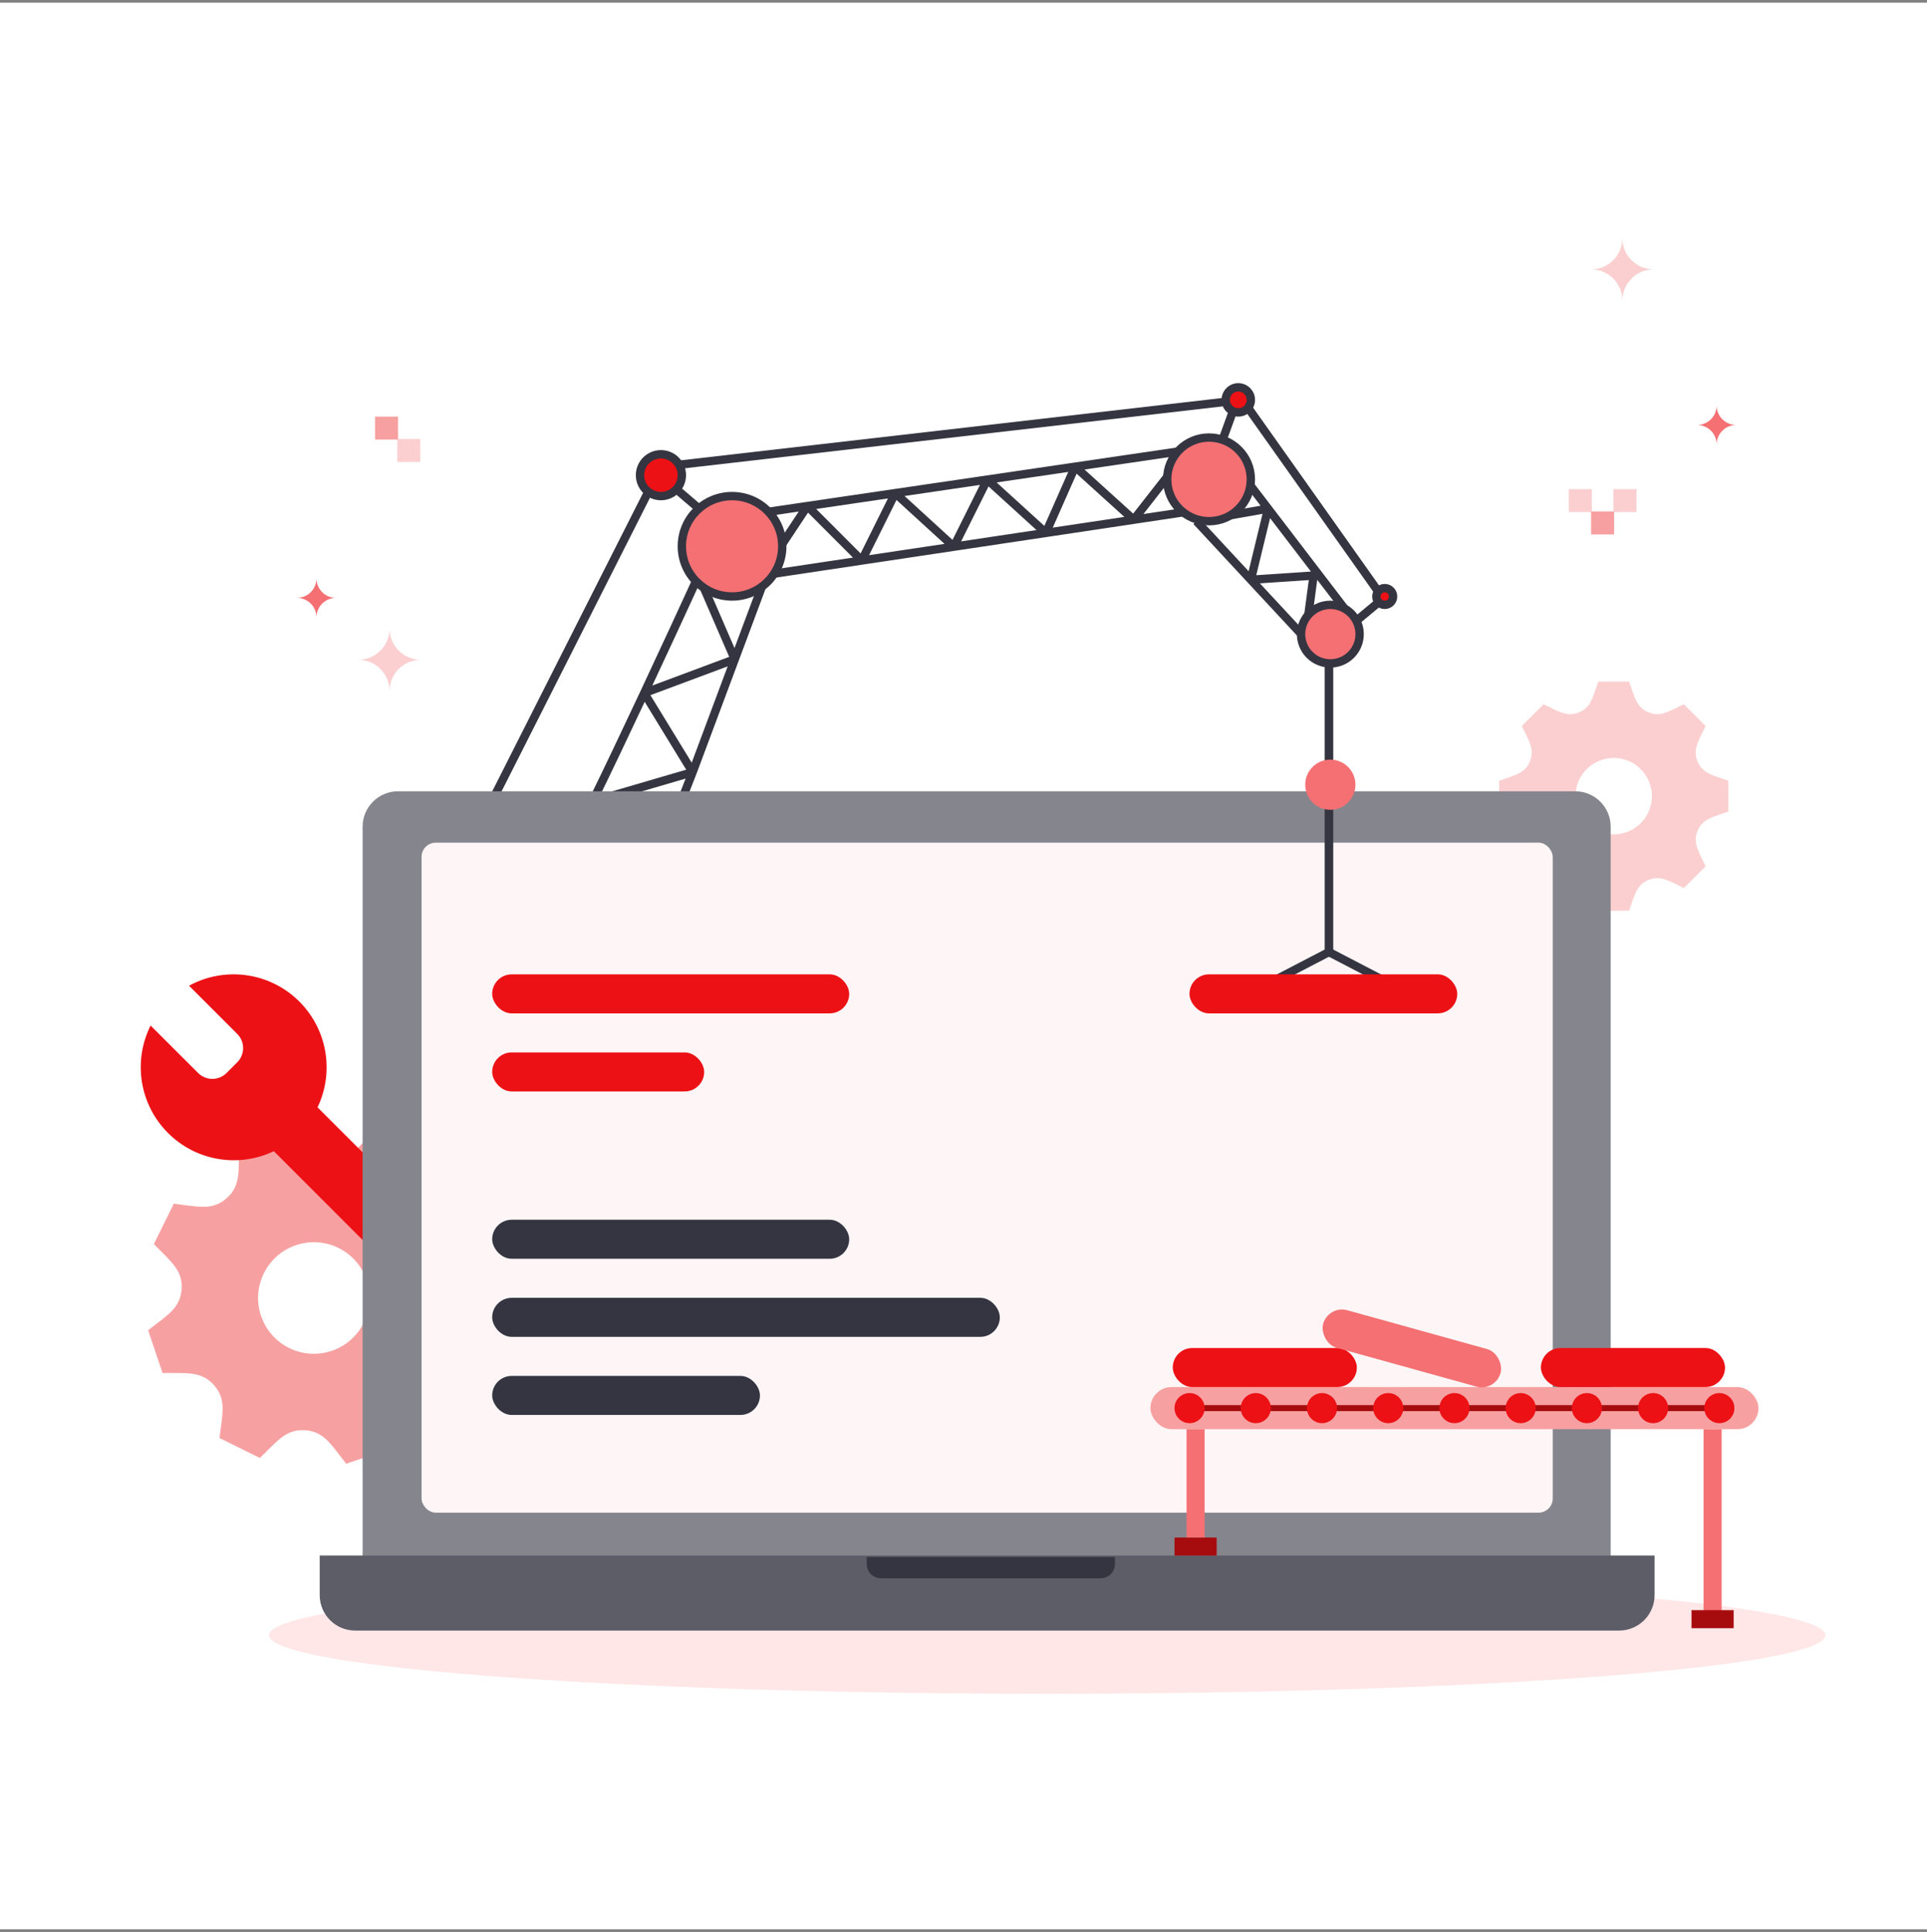 <svg width="360" height="361" viewBox="0 0 360 361" fill="none" xmlns="http://www.w3.org/2000/svg">
<rect x="0" y="0" width="360" height="361" fill="#808080" stroke="none"/>
<rect width="360" height="360" transform="translate(0 0.5)" fill="white"/>
<path d="M44.627 214.276L52.603 211.577C55.43 215.162 56.708 217.598 60.274 217.836L60.276 217.835C63.853 218.074 65.459 215.806 68.717 212.649L76.265 216.38C75.737 220.852 74.903 223.532 77.27 226.236L77.271 226.238C79.629 228.931 82.359 228.463 86.901 228.533L89.6 236.509C86.051 239.311 83.582 240.605 83.342 244.18L83.343 244.182C83.101 247.76 85.365 249.362 88.529 252.624L84.798 260.171C80.306 259.642 77.642 258.81 74.942 261.176C72.245 263.538 72.716 266.286 72.645 270.807L64.668 273.506C61.874 269.963 60.572 267.488 56.998 267.248C53.391 267.011 51.747 269.338 48.556 272.434L41.007 268.704C41.536 264.228 42.367 261.549 40.001 258.848L40.001 258.845C37.642 256.15 34.904 256.62 30.37 256.551L27.671 248.575C31.223 245.772 33.684 244.477 33.93 240.882L33.929 240.879C34.169 237.327 31.91 235.731 28.741 232.463L32.474 224.915C36.953 225.446 39.627 226.277 42.329 223.913C45.025 221.551 44.556 218.792 44.627 214.276ZM48.764 245.882C50.609 251.334 56.524 254.258 61.976 252.413C67.428 250.569 70.352 244.653 68.507 239.201C66.663 233.75 60.747 230.825 55.295 232.67C49.844 234.515 46.919 240.431 48.764 245.882Z" fill="#F7A0A1"/>
<path d="M284.297 135.668L288.374 131.591C291.198 132.933 292.721 134.041 294.982 133.105L294.983 133.104C297.251 132.165 297.549 130.286 298.591 127.359L304.356 127.359C305.389 130.264 305.69 132.163 307.963 133.104L307.965 133.105C310.229 134.042 311.763 132.927 314.572 131.591L318.649 135.668C317.321 138.465 316.198 140.009 317.135 142.276L317.137 142.277C318.074 144.546 319.95 144.843 322.881 145.885L322.881 151.649C319.964 152.688 318.076 152.985 317.137 155.257C316.198 157.525 317.321 159.069 318.649 161.866L314.572 165.943C311.782 164.616 310.232 163.492 307.965 164.429C305.679 165.378 305.376 167.305 304.357 170.174L298.591 170.175C297.558 167.267 297.255 165.37 294.983 164.43L294.982 164.429C292.716 163.491 291.179 164.61 288.374 165.943L284.297 161.866C285.627 159.068 286.745 157.527 285.805 155.245L285.804 155.243C284.873 152.99 283.002 152.696 280.065 151.652L280.067 145.886C282.977 144.853 284.87 144.551 285.811 142.281C286.75 140.013 285.625 138.461 284.297 135.668ZM296.428 153.813C299.214 156.599 303.733 156.599 306.519 153.813C309.306 151.026 309.306 146.508 306.519 143.721C303.733 140.935 299.214 140.935 296.428 143.721C293.641 146.508 293.641 151.026 296.428 153.813Z" fill="#FBCFD0"/>
<path fill-rule="evenodd" clip-rule="evenodd" d="M31.389 211.711C26.093 206.417 24.783 198.327 28.137 191.632L37.016 200.501C38.48 201.965 40.855 201.965 42.32 200.501L44.32 198.5C45.024 197.796 45.42 196.842 45.42 195.846C45.42 194.851 45.024 193.896 44.32 193.193L35.317 184.189C41.929 180.578 50.115 181.64 55.586 186.82C61.057 191.999 62.568 200.115 59.325 206.916L81.44 229.019C82.164 229.742 82.571 230.724 82.571 231.747C82.571 232.771 82.164 233.753 81.44 234.476L78.712 237.207C77.988 237.932 77.006 238.339 75.982 238.339C74.958 238.339 73.976 237.932 73.252 237.207L51.155 215.107C44.512 218.278 36.593 216.917 31.389 211.711Z" fill="#EC1115"/>
<path d="M243.843 119.274L252.441 115.366L236.901 95.044M243.843 119.274L233.682 108.332M243.843 119.274L245.407 107.55L233.682 108.332M223.521 97.389L232.119 88.791L236.901 95.044M223.521 97.389L236.901 95.044M223.521 97.389L233.682 108.332M236.901 95.044L233.682 108.332" stroke="#343541" stroke-width="1.563"/>
<path d="M221.958 84.101L220.394 95.825L211.797 97.115M221.958 84.101L200.854 87.204M221.958 84.101L211.797 97.115M142.233 107.549V95.825L150.831 94.561M142.233 107.549L150.831 94.561M142.233 107.549L160.992 104.736M150.831 94.561L160.992 104.736M150.831 94.561L167.245 92.147M160.992 104.736L167.245 92.147M160.992 104.736L178.187 102.156M167.245 92.147L178.187 102.156M167.245 92.147L184.44 89.618M178.187 102.156L184.44 89.618M178.187 102.156L195.383 99.577M184.44 89.618L195.383 99.577M184.44 89.618L200.854 87.204M195.383 99.577L200.854 87.204M195.383 99.577L211.797 97.115M200.854 87.204L211.797 97.115" stroke="#343541" stroke-width="1.563"/>
<path d="M130.51 107.55L142.234 109.895L137.273 123.182M130.51 107.55C127.784 113.513 124.116 121.459 120.349 129.498M130.51 107.55L137.273 123.182M121.13 165.389L120.349 168.515L103.153 163.826C103.873 163.346 106.838 157.639 110.691 149.757M121.13 165.389L110.691 149.757M121.13 165.389L129.395 144.285M110.691 149.757C113.599 143.806 117.013 136.616 120.349 129.498M110.691 149.757L129.395 144.285M129.395 144.285L120.349 129.498M129.395 144.285L137.273 123.182M120.349 129.498L137.273 123.182" stroke="#343541" stroke-width="1.563"/>
<path d="M86.739 159.918L123.475 87.228L232.119 74.722L258.693 112.239" stroke="#343541" stroke-width="1.563"/>
<path d="M126.341 91.397L131.812 96.086" stroke="#343541" stroke-width="1.563"/>
<path d="M230.673 75.926L228.471 81.984" stroke="#343541" stroke-width="1.563"/>
<path d="M253.223 116.147L257.912 112.239" stroke="#343541" stroke-width="1.563"/>
<ellipse cx="195.644" cy="305.557" rx="145.379" ry="10.943" fill="#FFE7E8"/>
<path d="M67.741 154.481C67.741 150.823 70.707 147.857 74.365 147.857H294.282C297.94 147.857 300.906 150.823 300.906 154.481V290.935H67.741V154.481Z" fill="#85868D"/>
<path d="M59.727 290.662H309.107V298.06C309.107 301.718 306.141 304.684 302.483 304.684H66.352C62.693 304.684 59.727 301.718 59.727 298.06V290.662Z" fill="#5D5D67"/>
<path d="M161.922 290.936H208.29V292.26C208.29 293.724 207.104 294.91 205.64 294.91H164.571C163.108 294.91 161.922 293.724 161.922 292.26V290.936Z" fill="#343541"/>
<rect x="78.757" y="157.46" width="211.321" height="125.19" rx="2.65" fill="#FEF6F6"/>
<path d="M248.272 122.661L248.272 177.895" stroke="#343541" stroke-width="1.605"/>
<circle cx="248.532" cy="146.63" r="4.69" fill="#F47073"/>
<circle cx="248.532" cy="118.492" r="5.471" fill="#F47073" stroke="#343541" stroke-width="1.563"/>
<circle cx="258.692" cy="111.457" r="1.563" fill="#EC1115" stroke="#343541" stroke-width="1.563"/>
<circle cx="225.866" cy="89.573" r="7.816" fill="#F47073" stroke="#343541" stroke-width="1.563"/>
<circle cx="231.337" cy="74.722" r="2.345" fill="#EC1115" stroke="#343541" stroke-width="1.563"/>
<circle cx="123.475" cy="88.791" r="3.908" fill="#EC1115" stroke="#343541" stroke-width="1.563"/>
<circle cx="136.762" cy="102.078" r="9.379" fill="#F47073" stroke="#343541" stroke-width="1.563"/>
<rect x="214.923" y="259.182" width="113.594" height="7.873" rx="3.936" fill="#F7A0A1"/>
<rect x="219.421" y="287.299" width="7.873" height="3.374" fill="#A60C0E"/>
<rect x="221.671" y="267.054" width="3.374" height="20.244" fill="#F47073"/>
<rect x="318.261" y="267.054" width="3.374" height="36.475" fill="#F47073"/>
<rect x="223.92" y="262.556" width="96.724" height="1.125" fill="#A60C0E"/>
<circle cx="222.234" cy="263.118" r="2.812" fill="#EC1115"/>
<circle cx="234.605" cy="263.118" r="2.812" fill="#EC1115"/>
<circle cx="246.977" cy="263.118" r="2.812" fill="#EC1115"/>
<circle cx="259.349" cy="263.118" r="2.812" fill="#EC1115"/>
<circle cx="271.72" cy="263.118" r="2.812" fill="#EC1115"/>
<circle cx="284.092" cy="263.118" r="2.812" fill="#EC1115"/>
<circle cx="296.463" cy="263.118" r="2.812" fill="#EC1115"/>
<circle cx="308.835" cy="263.118" r="2.812" fill="#EC1115"/>
<circle cx="321.207" cy="263.118" r="2.812" fill="#EC1115"/>
<rect x="316.011" y="300.867" width="7.873" height="3.374" fill="#A60C0E"/>
<path d="M248.272 177.895L235.245 184.668" stroke="#343541" stroke-width="1.563"/>
<path d="M248.272 177.895L261.299 184.668" stroke="#343541" stroke-width="1.563"/>
<rect x="222.219" y="182.063" width="50.023" height="7.295" rx="3.648" fill="#EC1115"/>
<rect x="219.092" y="251.887" width="34.391" height="7.295" rx="3.648" fill="#EC1115"/>
<rect x="287.874" y="251.887" width="34.391" height="7.295" rx="3.648" fill="#EC1115"/>
<rect x="248.171" y="243.847" width="34.391" height="7.295" rx="3.648" transform="rotate(15.518 248.171 243.847)" fill="#F47073"/>
<rect x="91.95" y="257.098" width="50.023" height="7.295" rx="3.648" fill="#343541"/>
<rect x="91.95" y="242.508" width="94.835" height="7.295" rx="3.648" fill="#343541"/>
<rect x="91.95" y="227.917" width="66.697" height="7.295" rx="3.648" fill="#343541"/>
<rect x="91.95" y="182.063" width="66.697" height="7.295" rx="3.648" fill="#EC1115"/>
<rect x="91.95" y="196.653" width="39.602" height="7.295" rx="3.648" fill="#EC1115"/>
<path d="M66.939 123.289C70.163 123.289 72.778 120.675 72.778 117.45C72.778 120.675 75.392 123.289 78.617 123.289C75.392 123.289 72.778 125.904 72.778 129.129C72.778 125.904 70.163 123.289 66.939 123.289Z" fill="#FBCFD0"/>
<path d="M55.475 111.718C57.489 111.718 59.122 110.085 59.122 108.071C59.122 110.085 60.755 111.718 62.77 111.718C60.755 111.718 59.122 113.351 59.122 115.366C59.122 113.351 57.489 111.718 55.475 111.718Z" fill="#F47073"/>
<path d="M317.054 79.412C319.068 79.412 320.701 77.779 320.701 75.764C320.701 77.779 322.334 79.412 324.349 79.412C322.334 79.412 320.701 81.045 320.701 83.059C320.701 81.045 319.068 79.412 317.054 79.412Z" fill="#F47073"/>
<path d="M293.084 91.397H297.381V95.692H293.084V91.397Z" fill="#FBCFD0"/>
<path d="M301.422 91.397H305.719V95.692H301.422V91.397Z" fill="#FBCFD0"/>
<path d="M74.233 86.315H78.529V82.02H74.233V86.315Z" fill="#FBCFD0"/>
<path d="M297.254 95.568H301.551V99.864H297.254V95.568Z" fill="#F7A0A1"/>
<path d="M70.066 82.144H74.362V77.849H70.066V82.144Z" fill="#F7A0A1"/>
<path d="M297.253 50.339C300.478 50.339 303.092 47.725 303.092 44.5C303.092 47.725 305.706 50.339 308.931 50.339C305.706 50.339 303.092 52.953 303.092 56.178C303.092 52.953 300.478 50.339 297.253 50.339Z" fill="#FBCFD0"/>
</svg>
